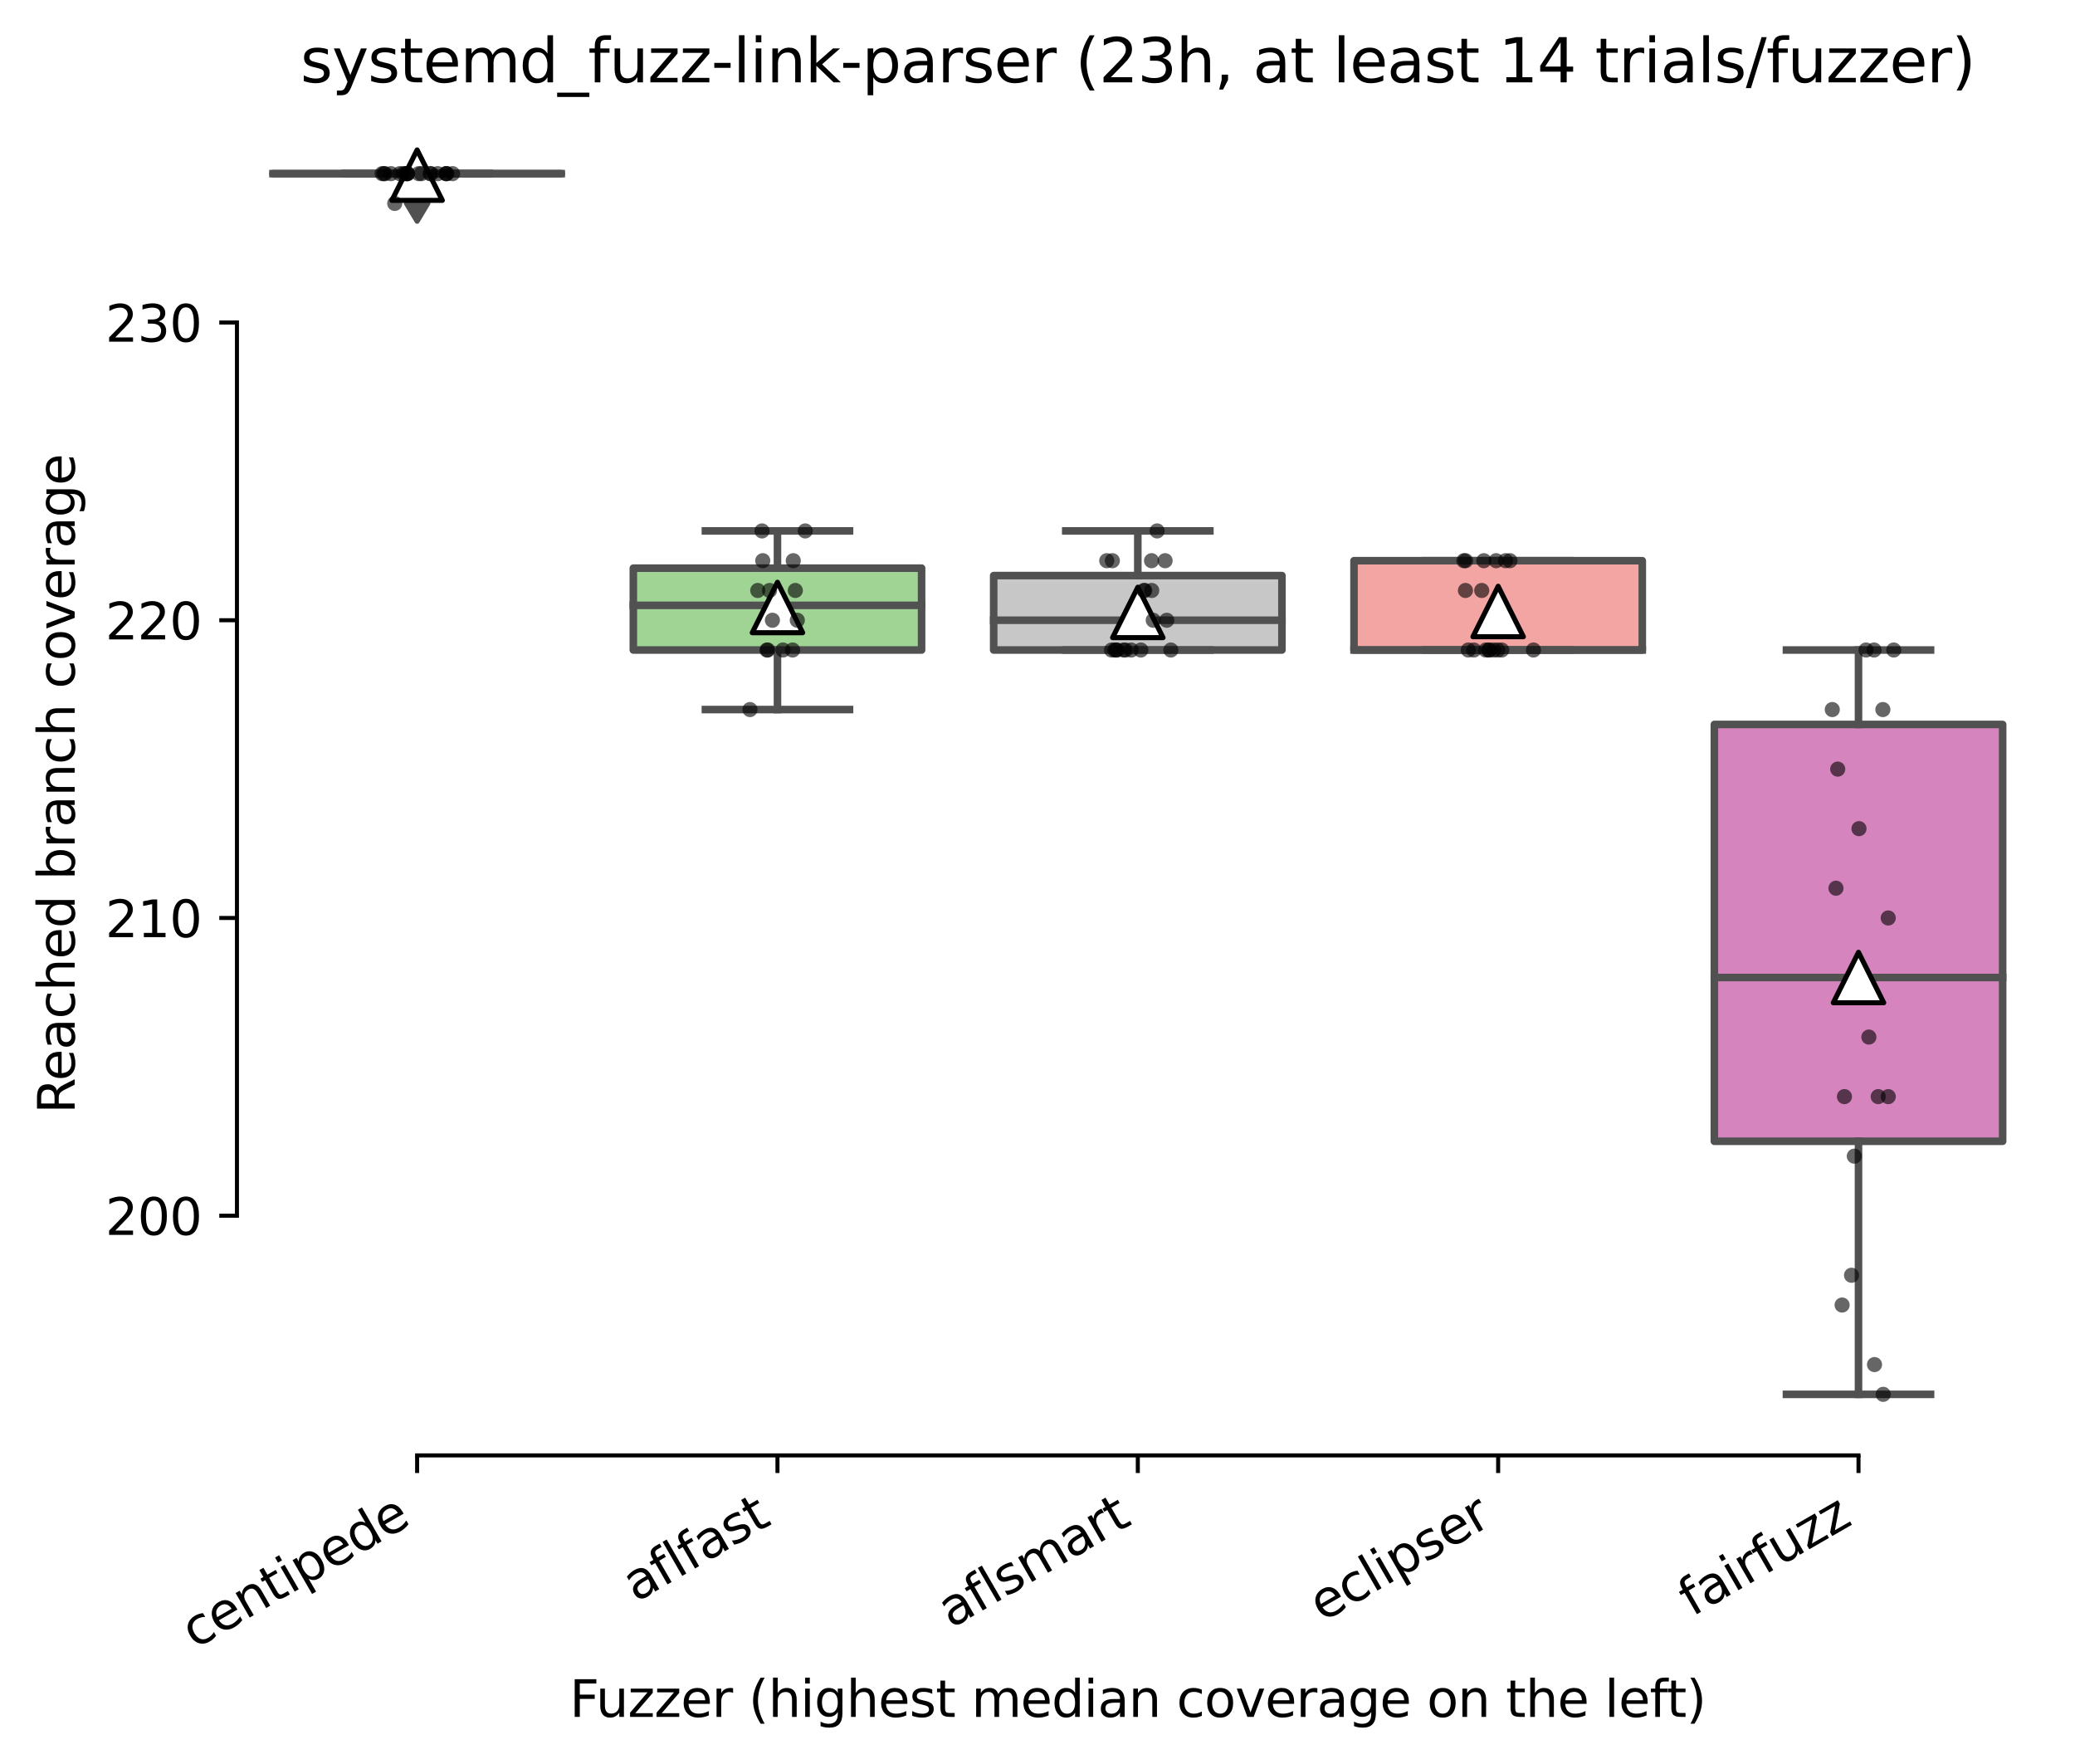 <?xml version="1.0" encoding="utf-8" standalone="no"?>
<!DOCTYPE svg PUBLIC "-//W3C//DTD SVG 1.1//EN"
  "http://www.w3.org/Graphics/SVG/1.1/DTD/svg11.dtd">
<svg xmlns:xlink="http://www.w3.org/1999/xlink" width="411.286pt" height="349.535pt" viewBox="0 0 411.286 349.535" xmlns="http://www.w3.org/2000/svg" version="1.1">
 <defs>
  <style type="text/css">*{stroke-linejoin: round; stroke-linecap: butt}</style>
 </defs>
 <g id="figure_1">
  <g id="patch_1">
   <path d="M 0 349.535 
L 411.286 349.535 
L 411.286 0 
L 0 0 
z
" style="fill: #ffffff"/>
  </g>
  <g id="axes_1">
   <g id="patch_2">
    <path d="M 46.966 288.43 
L 404.086 288.43 
L 404.086 22.318 
L 46.966 22.318 
z
" style="fill: #ffffff"/>
   </g>
   <g id="patch_3">
    <path d="M 54.108 34.414 
L 111.247 34.414 
L 111.247 34.414 
L 54.108 34.414 
L 54.108 34.414 
z
" clip-path="url(#pb25163e0fd)" style="fill: #e1812c; stroke: #515151; stroke-width: 1.5; stroke-linejoin: miter"/>
   </g>
   <g id="patch_4">
    <path d="M 125.532 128.822 
L 182.671 128.822 
L 182.671 112.596 
L 125.532 112.596 
L 125.532 128.822 
z
" clip-path="url(#pb25163e0fd)" style="fill: #9fd495; stroke: #515151; stroke-width: 1.5; stroke-linejoin: miter"/>
   </g>
   <g id="patch_5">
    <path d="M 196.956 128.822 
L 254.095 128.822 
L 254.095 114.071 
L 196.956 114.071 
L 196.956 128.822 
z
" clip-path="url(#pb25163e0fd)" style="fill: #c7c7c7; stroke: #515151; stroke-width: 1.5; stroke-linejoin: miter"/>
   </g>
   <g id="patch_6">
    <path d="M 268.38 128.822 
L 325.519 128.822 
L 325.519 111.12 
L 268.38 111.12 
L 268.38 128.822 
z
" clip-path="url(#pb25163e0fd)" style="fill: #f2a5a3; stroke: #515151; stroke-width: 1.5; stroke-linejoin: miter"/>
   </g>
   <g id="patch_7">
    <path d="M 339.804 226.18 
L 396.943 226.18 
L 396.943 143.573 
L 339.804 143.573 
L 339.804 226.18 
z
" clip-path="url(#pb25163e0fd)" style="fill: #d684bd; stroke: #515151; stroke-width: 1.5; stroke-linejoin: miter"/>
   </g>
   <g id="matplotlib.axis_1">
    <g id="xtick_1">
     <g id="line2d_1">
      <defs>
       <path id="m220da28932" d="M 0 0 
L 0 3.5 
" style="stroke: #000000; stroke-width: 0.8"/>
      </defs>
      <g>
       <use xlink:href="#m220da28932" x="82.678" y="288.43" style="stroke: #000000; stroke-width: 0.8"/>
      </g>
     </g>
     <g id="text_1">
      <!-- centipede -->
      <g transform="translate(38.604 326.856) rotate(-30) scale(0.1 -0.1)">
       <defs>
        <path id="DejaVuSans-63" d="M 3122 3366 
L 3122 2828 
Q 2878 2963 2633 3030 
Q 2388 3097 2138 3097 
Q 1578 3097 1268 2742 
Q 959 2388 959 1747 
Q 959 1106 1268 751 
Q 1578 397 2138 397 
Q 2388 397 2633 464 
Q 2878 531 3122 666 
L 3122 134 
Q 2881 22 2623 -34 
Q 2366 -91 2075 -91 
Q 1284 -91 818 406 
Q 353 903 353 1747 
Q 353 2603 823 3093 
Q 1294 3584 2113 3584 
Q 2378 3584 2631 3529 
Q 2884 3475 3122 3366 
z
" transform="scale(0.016)"/>
        <path id="DejaVuSans-65" d="M 3597 1894 
L 3597 1613 
L 953 1613 
Q 991 1019 1311 708 
Q 1631 397 2203 397 
Q 2534 397 2845 478 
Q 3156 559 3463 722 
L 3463 178 
Q 3153 47 2828 -22 
Q 2503 -91 2169 -91 
Q 1331 -91 842 396 
Q 353 884 353 1716 
Q 353 2575 817 3079 
Q 1281 3584 2069 3584 
Q 2775 3584 3186 3129 
Q 3597 2675 3597 1894 
z
M 3022 2063 
Q 3016 2534 2758 2815 
Q 2500 3097 2075 3097 
Q 1594 3097 1305 2825 
Q 1016 2553 972 2059 
L 3022 2063 
z
" transform="scale(0.016)"/>
        <path id="DejaVuSans-6e" d="M 3513 2113 
L 3513 0 
L 2938 0 
L 2938 2094 
Q 2938 2591 2744 2837 
Q 2550 3084 2163 3084 
Q 1697 3084 1428 2787 
Q 1159 2491 1159 1978 
L 1159 0 
L 581 0 
L 581 3500 
L 1159 3500 
L 1159 2956 
Q 1366 3272 1645 3428 
Q 1925 3584 2291 3584 
Q 2894 3584 3203 3211 
Q 3513 2838 3513 2113 
z
" transform="scale(0.016)"/>
        <path id="DejaVuSans-74" d="M 1172 4494 
L 1172 3500 
L 2356 3500 
L 2356 3053 
L 1172 3053 
L 1172 1153 
Q 1172 725 1289 603 
Q 1406 481 1766 481 
L 2356 481 
L 2356 0 
L 1766 0 
Q 1100 0 847 248 
Q 594 497 594 1153 
L 594 3053 
L 172 3053 
L 172 3500 
L 594 3500 
L 594 4494 
L 1172 4494 
z
" transform="scale(0.016)"/>
        <path id="DejaVuSans-69" d="M 603 3500 
L 1178 3500 
L 1178 0 
L 603 0 
L 603 3500 
z
M 603 4863 
L 1178 4863 
L 1178 4134 
L 603 4134 
L 603 4863 
z
" transform="scale(0.016)"/>
        <path id="DejaVuSans-70" d="M 1159 525 
L 1159 -1331 
L 581 -1331 
L 581 3500 
L 1159 3500 
L 1159 2969 
Q 1341 3281 1617 3432 
Q 1894 3584 2278 3584 
Q 2916 3584 3314 3078 
Q 3713 2572 3713 1747 
Q 3713 922 3314 415 
Q 2916 -91 2278 -91 
Q 1894 -91 1617 61 
Q 1341 213 1159 525 
z
M 3116 1747 
Q 3116 2381 2855 2742 
Q 2594 3103 2138 3103 
Q 1681 3103 1420 2742 
Q 1159 2381 1159 1747 
Q 1159 1113 1420 752 
Q 1681 391 2138 391 
Q 2594 391 2855 752 
Q 3116 1113 3116 1747 
z
" transform="scale(0.016)"/>
        <path id="DejaVuSans-64" d="M 2906 2969 
L 2906 4863 
L 3481 4863 
L 3481 0 
L 2906 0 
L 2906 525 
Q 2725 213 2448 61 
Q 2172 -91 1784 -91 
Q 1150 -91 751 415 
Q 353 922 353 1747 
Q 353 2572 751 3078 
Q 1150 3584 1784 3584 
Q 2172 3584 2448 3432 
Q 2725 3281 2906 2969 
z
M 947 1747 
Q 947 1113 1208 752 
Q 1469 391 1925 391 
Q 2381 391 2643 752 
Q 2906 1113 2906 1747 
Q 2906 2381 2643 2742 
Q 2381 3103 1925 3103 
Q 1469 3103 1208 2742 
Q 947 2381 947 1747 
z
" transform="scale(0.016)"/>
       </defs>
       <use xlink:href="#DejaVuSans-63"/>
       <use xlink:href="#DejaVuSans-65" x="54.98"/>
       <use xlink:href="#DejaVuSans-6e" x="116.504"/>
       <use xlink:href="#DejaVuSans-74" x="179.883"/>
       <use xlink:href="#DejaVuSans-69" x="219.092"/>
       <use xlink:href="#DejaVuSans-70" x="246.875"/>
       <use xlink:href="#DejaVuSans-65" x="310.352"/>
       <use xlink:href="#DejaVuSans-64" x="371.875"/>
       <use xlink:href="#DejaVuSans-65" x="435.352"/>
      </g>
     </g>
    </g>
    <g id="xtick_2">
     <g id="line2d_2">
      <g>
       <use xlink:href="#m220da28932" x="154.102" y="288.43" style="stroke: #000000; stroke-width: 0.8"/>
      </g>
     </g>
     <g id="text_2">
      <!-- aflfast -->
      <g transform="translate(126.038 317.613) rotate(-30) scale(0.1 -0.1)">
       <defs>
        <path id="DejaVuSans-61" d="M 2194 1759 
Q 1497 1759 1228 1600 
Q 959 1441 959 1056 
Q 959 750 1161 570 
Q 1363 391 1709 391 
Q 2188 391 2477 730 
Q 2766 1069 2766 1631 
L 2766 1759 
L 2194 1759 
z
M 3341 1997 
L 3341 0 
L 2766 0 
L 2766 531 
Q 2569 213 2275 61 
Q 1981 -91 1556 -91 
Q 1019 -91 701 211 
Q 384 513 384 1019 
Q 384 1609 779 1909 
Q 1175 2209 1959 2209 
L 2766 2209 
L 2766 2266 
Q 2766 2663 2505 2880 
Q 2244 3097 1772 3097 
Q 1472 3097 1187 3025 
Q 903 2953 641 2809 
L 641 3341 
Q 956 3463 1253 3523 
Q 1550 3584 1831 3584 
Q 2591 3584 2966 3190 
Q 3341 2797 3341 1997 
z
" transform="scale(0.016)"/>
        <path id="DejaVuSans-66" d="M 2375 4863 
L 2375 4384 
L 1825 4384 
Q 1516 4384 1395 4259 
Q 1275 4134 1275 3809 
L 1275 3500 
L 2222 3500 
L 2222 3053 
L 1275 3053 
L 1275 0 
L 697 0 
L 697 3053 
L 147 3053 
L 147 3500 
L 697 3500 
L 697 3744 
Q 697 4328 969 4595 
Q 1241 4863 1831 4863 
L 2375 4863 
z
" transform="scale(0.016)"/>
        <path id="DejaVuSans-6c" d="M 603 4863 
L 1178 4863 
L 1178 0 
L 603 0 
L 603 4863 
z
" transform="scale(0.016)"/>
        <path id="DejaVuSans-73" d="M 2834 3397 
L 2834 2853 
Q 2591 2978 2328 3040 
Q 2066 3103 1784 3103 
Q 1356 3103 1142 2972 
Q 928 2841 928 2578 
Q 928 2378 1081 2264 
Q 1234 2150 1697 2047 
L 1894 2003 
Q 2506 1872 2764 1633 
Q 3022 1394 3022 966 
Q 3022 478 2636 193 
Q 2250 -91 1575 -91 
Q 1294 -91 989 -36 
Q 684 19 347 128 
L 347 722 
Q 666 556 975 473 
Q 1284 391 1588 391 
Q 1994 391 2212 530 
Q 2431 669 2431 922 
Q 2431 1156 2273 1281 
Q 2116 1406 1581 1522 
L 1381 1569 
Q 847 1681 609 1914 
Q 372 2147 372 2553 
Q 372 3047 722 3315 
Q 1072 3584 1716 3584 
Q 2034 3584 2315 3537 
Q 2597 3491 2834 3397 
z
" transform="scale(0.016)"/>
       </defs>
       <use xlink:href="#DejaVuSans-61"/>
       <use xlink:href="#DejaVuSans-66" x="61.279"/>
       <use xlink:href="#DejaVuSans-6c" x="96.484"/>
       <use xlink:href="#DejaVuSans-66" x="124.268"/>
       <use xlink:href="#DejaVuSans-61" x="159.473"/>
       <use xlink:href="#DejaVuSans-73" x="220.752"/>
       <use xlink:href="#DejaVuSans-74" x="272.852"/>
      </g>
     </g>
    </g>
    <g id="xtick_3">
     <g id="line2d_3">
      <g>
       <use xlink:href="#m220da28932" x="225.526" y="288.43" style="stroke: #000000; stroke-width: 0.8"/>
      </g>
     </g>
     <g id="text_3">
      <!-- aflsmart -->
      <g transform="translate(188.515 322.779) rotate(-30) scale(0.1 -0.1)">
       <defs>
        <path id="DejaVuSans-6d" d="M 3328 2828 
Q 3544 3216 3844 3400 
Q 4144 3584 4550 3584 
Q 5097 3584 5394 3201 
Q 5691 2819 5691 2113 
L 5691 0 
L 5113 0 
L 5113 2094 
Q 5113 2597 4934 2840 
Q 4756 3084 4391 3084 
Q 3944 3084 3684 2787 
Q 3425 2491 3425 1978 
L 3425 0 
L 2847 0 
L 2847 2094 
Q 2847 2600 2669 2842 
Q 2491 3084 2119 3084 
Q 1678 3084 1418 2786 
Q 1159 2488 1159 1978 
L 1159 0 
L 581 0 
L 581 3500 
L 1159 3500 
L 1159 2956 
Q 1356 3278 1631 3431 
Q 1906 3584 2284 3584 
Q 2666 3584 2933 3390 
Q 3200 3197 3328 2828 
z
" transform="scale(0.016)"/>
        <path id="DejaVuSans-72" d="M 2631 2963 
Q 2534 3019 2420 3045 
Q 2306 3072 2169 3072 
Q 1681 3072 1420 2755 
Q 1159 2438 1159 1844 
L 1159 0 
L 581 0 
L 581 3500 
L 1159 3500 
L 1159 2956 
Q 1341 3275 1631 3429 
Q 1922 3584 2338 3584 
Q 2397 3584 2469 3576 
Q 2541 3569 2628 3553 
L 2631 2963 
z
" transform="scale(0.016)"/>
       </defs>
       <use xlink:href="#DejaVuSans-61"/>
       <use xlink:href="#DejaVuSans-66" x="61.279"/>
       <use xlink:href="#DejaVuSans-6c" x="96.484"/>
       <use xlink:href="#DejaVuSans-73" x="124.268"/>
       <use xlink:href="#DejaVuSans-6d" x="176.367"/>
       <use xlink:href="#DejaVuSans-61" x="273.779"/>
       <use xlink:href="#DejaVuSans-72" x="335.059"/>
       <use xlink:href="#DejaVuSans-74" x="376.172"/>
      </g>
     </g>
    </g>
    <g id="xtick_4">
     <g id="line2d_4">
      <g>
       <use xlink:href="#m220da28932" x="296.95" y="288.43" style="stroke: #000000; stroke-width: 0.8"/>
      </g>
     </g>
     <g id="text_4">
      <!-- eclipser -->
      <g transform="translate(262.109 321.525) rotate(-30) scale(0.1 -0.1)">
       <use xlink:href="#DejaVuSans-65"/>
       <use xlink:href="#DejaVuSans-63" x="61.523"/>
       <use xlink:href="#DejaVuSans-6c" x="116.504"/>
       <use xlink:href="#DejaVuSans-69" x="144.287"/>
       <use xlink:href="#DejaVuSans-70" x="172.07"/>
       <use xlink:href="#DejaVuSans-73" x="235.547"/>
       <use xlink:href="#DejaVuSans-65" x="287.646"/>
       <use xlink:href="#DejaVuSans-72" x="349.17"/>
      </g>
     </g>
    </g>
    <g id="xtick_5">
     <g id="line2d_5">
      <g>
       <use xlink:href="#m220da28932" x="368.374" y="288.43" style="stroke: #000000; stroke-width: 0.8"/>
      </g>
     </g>
     <g id="text_5">
      <!-- fairfuzz -->
      <g transform="translate(335.384 320.457) rotate(-30) scale(0.1 -0.1)">
       <defs>
        <path id="DejaVuSans-75" d="M 544 1381 
L 544 3500 
L 1119 3500 
L 1119 1403 
Q 1119 906 1312 657 
Q 1506 409 1894 409 
Q 2359 409 2629 706 
Q 2900 1003 2900 1516 
L 2900 3500 
L 3475 3500 
L 3475 0 
L 2900 0 
L 2900 538 
Q 2691 219 2414 64 
Q 2138 -91 1772 -91 
Q 1169 -91 856 284 
Q 544 659 544 1381 
z
M 1991 3584 
L 1991 3584 
z
" transform="scale(0.016)"/>
        <path id="DejaVuSans-7a" d="M 353 3500 
L 3084 3500 
L 3084 2975 
L 922 459 
L 3084 459 
L 3084 0 
L 275 0 
L 275 525 
L 2438 3041 
L 353 3041 
L 353 3500 
z
" transform="scale(0.016)"/>
       </defs>
       <use xlink:href="#DejaVuSans-66"/>
       <use xlink:href="#DejaVuSans-61" x="35.205"/>
       <use xlink:href="#DejaVuSans-69" x="96.484"/>
       <use xlink:href="#DejaVuSans-72" x="124.268"/>
       <use xlink:href="#DejaVuSans-66" x="165.381"/>
       <use xlink:href="#DejaVuSans-75" x="200.586"/>
       <use xlink:href="#DejaVuSans-7a" x="263.965"/>
       <use xlink:href="#DejaVuSans-7a" x="316.455"/>
      </g>
     </g>
    </g>
    <g id="text_6">
     <!-- Fuzzer (highest median coverage on the left) -->
     <g transform="translate(112.908 340.255) scale(0.1 -0.1)">
      <defs>
       <path id="DejaVuSans-46" d="M 628 4666 
L 3309 4666 
L 3309 4134 
L 1259 4134 
L 1259 2759 
L 3109 2759 
L 3109 2228 
L 1259 2228 
L 1259 0 
L 628 0 
L 628 4666 
z
" transform="scale(0.016)"/>
       <path id="DejaVuSans-20" transform="scale(0.016)"/>
       <path id="DejaVuSans-28" d="M 1984 4856 
Q 1566 4138 1362 3434 
Q 1159 2731 1159 2009 
Q 1159 1288 1364 580 
Q 1569 -128 1984 -844 
L 1484 -844 
Q 1016 -109 783 600 
Q 550 1309 550 2009 
Q 550 2706 781 3412 
Q 1013 4119 1484 4856 
L 1984 4856 
z
" transform="scale(0.016)"/>
       <path id="DejaVuSans-68" d="M 3513 2113 
L 3513 0 
L 2938 0 
L 2938 2094 
Q 2938 2591 2744 2837 
Q 2550 3084 2163 3084 
Q 1697 3084 1428 2787 
Q 1159 2491 1159 1978 
L 1159 0 
L 581 0 
L 581 4863 
L 1159 4863 
L 1159 2956 
Q 1366 3272 1645 3428 
Q 1925 3584 2291 3584 
Q 2894 3584 3203 3211 
Q 3513 2838 3513 2113 
z
" transform="scale(0.016)"/>
       <path id="DejaVuSans-67" d="M 2906 1791 
Q 2906 2416 2648 2759 
Q 2391 3103 1925 3103 
Q 1463 3103 1205 2759 
Q 947 2416 947 1791 
Q 947 1169 1205 825 
Q 1463 481 1925 481 
Q 2391 481 2648 825 
Q 2906 1169 2906 1791 
z
M 3481 434 
Q 3481 -459 3084 -895 
Q 2688 -1331 1869 -1331 
Q 1566 -1331 1297 -1286 
Q 1028 -1241 775 -1147 
L 775 -588 
Q 1028 -725 1275 -790 
Q 1522 -856 1778 -856 
Q 2344 -856 2625 -561 
Q 2906 -266 2906 331 
L 2906 616 
Q 2728 306 2450 153 
Q 2172 0 1784 0 
Q 1141 0 747 490 
Q 353 981 353 1791 
Q 353 2603 747 3093 
Q 1141 3584 1784 3584 
Q 2172 3584 2450 3431 
Q 2728 3278 2906 2969 
L 2906 3500 
L 3481 3500 
L 3481 434 
z
" transform="scale(0.016)"/>
       <path id="DejaVuSans-6f" d="M 1959 3097 
Q 1497 3097 1228 2736 
Q 959 2375 959 1747 
Q 959 1119 1226 758 
Q 1494 397 1959 397 
Q 2419 397 2687 759 
Q 2956 1122 2956 1747 
Q 2956 2369 2687 2733 
Q 2419 3097 1959 3097 
z
M 1959 3584 
Q 2709 3584 3137 3096 
Q 3566 2609 3566 1747 
Q 3566 888 3137 398 
Q 2709 -91 1959 -91 
Q 1206 -91 779 398 
Q 353 888 353 1747 
Q 353 2609 779 3096 
Q 1206 3584 1959 3584 
z
" transform="scale(0.016)"/>
       <path id="DejaVuSans-76" d="M 191 3500 
L 800 3500 
L 1894 563 
L 2988 3500 
L 3597 3500 
L 2284 0 
L 1503 0 
L 191 3500 
z
" transform="scale(0.016)"/>
       <path id="DejaVuSans-29" d="M 513 4856 
L 1013 4856 
Q 1481 4119 1714 3412 
Q 1947 2706 1947 2009 
Q 1947 1309 1714 600 
Q 1481 -109 1013 -844 
L 513 -844 
Q 928 -128 1133 580 
Q 1338 1288 1338 2009 
Q 1338 2731 1133 3434 
Q 928 4138 513 4856 
z
" transform="scale(0.016)"/>
      </defs>
      <use xlink:href="#DejaVuSans-46"/>
      <use xlink:href="#DejaVuSans-75" x="52.02"/>
      <use xlink:href="#DejaVuSans-7a" x="115.398"/>
      <use xlink:href="#DejaVuSans-7a" x="167.889"/>
      <use xlink:href="#DejaVuSans-65" x="220.379"/>
      <use xlink:href="#DejaVuSans-72" x="281.902"/>
      <use xlink:href="#DejaVuSans-20" x="323.016"/>
      <use xlink:href="#DejaVuSans-28" x="354.803"/>
      <use xlink:href="#DejaVuSans-68" x="393.816"/>
      <use xlink:href="#DejaVuSans-69" x="457.195"/>
      <use xlink:href="#DejaVuSans-67" x="484.979"/>
      <use xlink:href="#DejaVuSans-68" x="548.455"/>
      <use xlink:href="#DejaVuSans-65" x="611.834"/>
      <use xlink:href="#DejaVuSans-73" x="673.357"/>
      <use xlink:href="#DejaVuSans-74" x="725.457"/>
      <use xlink:href="#DejaVuSans-20" x="764.666"/>
      <use xlink:href="#DejaVuSans-6d" x="796.453"/>
      <use xlink:href="#DejaVuSans-65" x="893.865"/>
      <use xlink:href="#DejaVuSans-64" x="955.389"/>
      <use xlink:href="#DejaVuSans-69" x="1018.865"/>
      <use xlink:href="#DejaVuSans-61" x="1046.648"/>
      <use xlink:href="#DejaVuSans-6e" x="1107.928"/>
      <use xlink:href="#DejaVuSans-20" x="1171.307"/>
      <use xlink:href="#DejaVuSans-63" x="1203.094"/>
      <use xlink:href="#DejaVuSans-6f" x="1258.074"/>
      <use xlink:href="#DejaVuSans-76" x="1319.256"/>
      <use xlink:href="#DejaVuSans-65" x="1378.436"/>
      <use xlink:href="#DejaVuSans-72" x="1439.959"/>
      <use xlink:href="#DejaVuSans-61" x="1481.072"/>
      <use xlink:href="#DejaVuSans-67" x="1542.352"/>
      <use xlink:href="#DejaVuSans-65" x="1605.828"/>
      <use xlink:href="#DejaVuSans-20" x="1667.352"/>
      <use xlink:href="#DejaVuSans-6f" x="1699.139"/>
      <use xlink:href="#DejaVuSans-6e" x="1760.32"/>
      <use xlink:href="#DejaVuSans-20" x="1823.699"/>
      <use xlink:href="#DejaVuSans-74" x="1855.486"/>
      <use xlink:href="#DejaVuSans-68" x="1894.695"/>
      <use xlink:href="#DejaVuSans-65" x="1958.074"/>
      <use xlink:href="#DejaVuSans-20" x="2019.598"/>
      <use xlink:href="#DejaVuSans-6c" x="2051.385"/>
      <use xlink:href="#DejaVuSans-65" x="2079.168"/>
      <use xlink:href="#DejaVuSans-66" x="2140.691"/>
      <use xlink:href="#DejaVuSans-74" x="2174.146"/>
      <use xlink:href="#DejaVuSans-29" x="2213.355"/>
     </g>
    </g>
   </g>
   <g id="matplotlib.axis_2">
    <g id="ytick_1">
     <g id="line2d_6">
      <defs>
       <path id="m2959041933" d="M 0 0 
L -3.5 0 
" style="stroke: #000000; stroke-width: 0.8"/>
      </defs>
      <g>
       <use xlink:href="#m2959041933" x="46.966" y="240.931" style="stroke: #000000; stroke-width: 0.8"/>
      </g>
     </g>
     <g id="text_7">
      <!-- 200 -->
      <g transform="translate(20.878 244.73) scale(0.1 -0.1)">
       <defs>
        <path id="DejaVuSans-32" d="M 1228 531 
L 3431 531 
L 3431 0 
L 469 0 
L 469 531 
Q 828 903 1448 1529 
Q 2069 2156 2228 2338 
Q 2531 2678 2651 2914 
Q 2772 3150 2772 3378 
Q 2772 3750 2511 3984 
Q 2250 4219 1831 4219 
Q 1534 4219 1204 4116 
Q 875 4013 500 3803 
L 500 4441 
Q 881 4594 1212 4672 
Q 1544 4750 1819 4750 
Q 2544 4750 2975 4387 
Q 3406 4025 3406 3419 
Q 3406 3131 3298 2873 
Q 3191 2616 2906 2266 
Q 2828 2175 2409 1742 
Q 1991 1309 1228 531 
z
" transform="scale(0.016)"/>
        <path id="DejaVuSans-30" d="M 2034 4250 
Q 1547 4250 1301 3770 
Q 1056 3291 1056 2328 
Q 1056 1369 1301 889 
Q 1547 409 2034 409 
Q 2525 409 2770 889 
Q 3016 1369 3016 2328 
Q 3016 3291 2770 3770 
Q 2525 4250 2034 4250 
z
M 2034 4750 
Q 2819 4750 3233 4129 
Q 3647 3509 3647 2328 
Q 3647 1150 3233 529 
Q 2819 -91 2034 -91 
Q 1250 -91 836 529 
Q 422 1150 422 2328 
Q 422 3509 836 4129 
Q 1250 4750 2034 4750 
z
" transform="scale(0.016)"/>
       </defs>
       <use xlink:href="#DejaVuSans-32"/>
       <use xlink:href="#DejaVuSans-30" x="63.623"/>
       <use xlink:href="#DejaVuSans-30" x="127.246"/>
      </g>
     </g>
    </g>
    <g id="ytick_2">
     <g id="line2d_7">
      <g>
       <use xlink:href="#m2959041933" x="46.966" y="181.926" style="stroke: #000000; stroke-width: 0.8"/>
      </g>
     </g>
     <g id="text_8">
      <!-- 210 -->
      <g transform="translate(20.878 185.726) scale(0.1 -0.1)">
       <defs>
        <path id="DejaVuSans-31" d="M 794 531 
L 1825 531 
L 1825 4091 
L 703 3866 
L 703 4441 
L 1819 4666 
L 2450 4666 
L 2450 531 
L 3481 531 
L 3481 0 
L 794 0 
L 794 531 
z
" transform="scale(0.016)"/>
       </defs>
       <use xlink:href="#DejaVuSans-32"/>
       <use xlink:href="#DejaVuSans-31" x="63.623"/>
       <use xlink:href="#DejaVuSans-30" x="127.246"/>
      </g>
     </g>
    </g>
    <g id="ytick_3">
     <g id="line2d_8">
      <g>
       <use xlink:href="#m2959041933" x="46.966" y="122.921" style="stroke: #000000; stroke-width: 0.8"/>
      </g>
     </g>
     <g id="text_9">
      <!-- 220 -->
      <g transform="translate(20.878 126.721) scale(0.1 -0.1)">
       <use xlink:href="#DejaVuSans-32"/>
       <use xlink:href="#DejaVuSans-32" x="63.623"/>
       <use xlink:href="#DejaVuSans-30" x="127.246"/>
      </g>
     </g>
    </g>
    <g id="ytick_4">
     <g id="line2d_9">
      <g>
       <use xlink:href="#m2959041933" x="46.966" y="63.917" style="stroke: #000000; stroke-width: 0.8"/>
      </g>
     </g>
     <g id="text_10">
      <!-- 230 -->
      <g transform="translate(20.878 67.716) scale(0.1 -0.1)">
       <defs>
        <path id="DejaVuSans-33" d="M 2597 2516 
Q 3050 2419 3304 2112 
Q 3559 1806 3559 1356 
Q 3559 666 3084 287 
Q 2609 -91 1734 -91 
Q 1441 -91 1130 -33 
Q 819 25 488 141 
L 488 750 
Q 750 597 1062 519 
Q 1375 441 1716 441 
Q 2309 441 2620 675 
Q 2931 909 2931 1356 
Q 2931 1769 2642 2001 
Q 2353 2234 1838 2234 
L 1294 2234 
L 1294 2753 
L 1863 2753 
Q 2328 2753 2575 2939 
Q 2822 3125 2822 3475 
Q 2822 3834 2567 4026 
Q 2313 4219 1838 4219 
Q 1578 4219 1281 4162 
Q 984 4106 628 3988 
L 628 4550 
Q 988 4650 1302 4700 
Q 1616 4750 1894 4750 
Q 2613 4750 3031 4423 
Q 3450 4097 3450 3541 
Q 3450 3153 3228 2886 
Q 3006 2619 2597 2516 
z
" transform="scale(0.016)"/>
       </defs>
       <use xlink:href="#DejaVuSans-32"/>
       <use xlink:href="#DejaVuSans-33" x="63.623"/>
       <use xlink:href="#DejaVuSans-30" x="127.246"/>
      </g>
     </g>
    </g>
    <g id="text_11">
     <!-- Reached branch coverage -->
     <g transform="translate(14.798 220.706) rotate(-90) scale(0.1 -0.1)">
      <defs>
       <path id="DejaVuSans-52" d="M 2841 2188 
Q 3044 2119 3236 1894 
Q 3428 1669 3622 1275 
L 4263 0 
L 3584 0 
L 2988 1197 
Q 2756 1666 2539 1819 
Q 2322 1972 1947 1972 
L 1259 1972 
L 1259 0 
L 628 0 
L 628 4666 
L 2053 4666 
Q 2853 4666 3247 4331 
Q 3641 3997 3641 3322 
Q 3641 2881 3436 2590 
Q 3231 2300 2841 2188 
z
M 1259 4147 
L 1259 2491 
L 2053 2491 
Q 2509 2491 2742 2702 
Q 2975 2913 2975 3322 
Q 2975 3731 2742 3939 
Q 2509 4147 2053 4147 
L 1259 4147 
z
" transform="scale(0.016)"/>
       <path id="DejaVuSans-62" d="M 3116 1747 
Q 3116 2381 2855 2742 
Q 2594 3103 2138 3103 
Q 1681 3103 1420 2742 
Q 1159 2381 1159 1747 
Q 1159 1113 1420 752 
Q 1681 391 2138 391 
Q 2594 391 2855 752 
Q 3116 1113 3116 1747 
z
M 1159 2969 
Q 1341 3281 1617 3432 
Q 1894 3584 2278 3584 
Q 2916 3584 3314 3078 
Q 3713 2572 3713 1747 
Q 3713 922 3314 415 
Q 2916 -91 2278 -91 
Q 1894 -91 1617 61 
Q 1341 213 1159 525 
L 1159 0 
L 581 0 
L 581 4863 
L 1159 4863 
L 1159 2969 
z
" transform="scale(0.016)"/>
      </defs>
      <use xlink:href="#DejaVuSans-52"/>
      <use xlink:href="#DejaVuSans-65" x="64.982"/>
      <use xlink:href="#DejaVuSans-61" x="126.506"/>
      <use xlink:href="#DejaVuSans-63" x="187.785"/>
      <use xlink:href="#DejaVuSans-68" x="242.766"/>
      <use xlink:href="#DejaVuSans-65" x="306.145"/>
      <use xlink:href="#DejaVuSans-64" x="367.668"/>
      <use xlink:href="#DejaVuSans-20" x="431.145"/>
      <use xlink:href="#DejaVuSans-62" x="462.932"/>
      <use xlink:href="#DejaVuSans-72" x="526.408"/>
      <use xlink:href="#DejaVuSans-61" x="567.521"/>
      <use xlink:href="#DejaVuSans-6e" x="628.801"/>
      <use xlink:href="#DejaVuSans-63" x="692.18"/>
      <use xlink:href="#DejaVuSans-68" x="747.16"/>
      <use xlink:href="#DejaVuSans-20" x="810.539"/>
      <use xlink:href="#DejaVuSans-63" x="842.326"/>
      <use xlink:href="#DejaVuSans-6f" x="897.307"/>
      <use xlink:href="#DejaVuSans-76" x="958.488"/>
      <use xlink:href="#DejaVuSans-65" x="1017.668"/>
      <use xlink:href="#DejaVuSans-72" x="1079.191"/>
      <use xlink:href="#DejaVuSans-61" x="1120.305"/>
      <use xlink:href="#DejaVuSans-67" x="1181.584"/>
      <use xlink:href="#DejaVuSans-65" x="1245.061"/>
     </g>
    </g>
   </g>
   <g id="line2d_10">
    <path d="M 82.678 34.414 
L 82.678 34.414 
" clip-path="url(#pb25163e0fd)" style="fill: none; stroke: #515151; stroke-width: 1.5; stroke-linecap: square"/>
   </g>
   <g id="line2d_11">
    <path d="M 82.678 34.414 
L 82.678 34.414 
" clip-path="url(#pb25163e0fd)" style="fill: none; stroke: #515151; stroke-width: 1.5; stroke-linecap: square"/>
   </g>
   <g id="line2d_12">
    <path d="M 68.393 34.414 
L 96.962 34.414 
" clip-path="url(#pb25163e0fd)" style="fill: none; stroke: #515151; stroke-width: 1.5; stroke-linecap: square"/>
   </g>
   <g id="line2d_13">
    <path d="M 68.393 34.414 
L 96.962 34.414 
" clip-path="url(#pb25163e0fd)" style="fill: none; stroke: #515151; stroke-width: 1.5; stroke-linecap: square"/>
   </g>
   <g id="line2d_14">
    <defs>
     <path id="me6c02432a6" d="M -0 3.536 
L 2.121 0 
L -0 -3.536 
L -2.121 -0 
z
" style="stroke: #515151; stroke-linejoin: miter"/>
    </defs>
    <g clip-path="url(#pb25163e0fd)">
     <use xlink:href="#me6c02432a6" x="82.678" y="40.315" style="fill: #515151; stroke: #515151; stroke-linejoin: miter"/>
    </g>
   </g>
   <g id="line2d_15">
    <path d="M 154.102 128.822 
L 154.102 140.623 
" clip-path="url(#pb25163e0fd)" style="fill: none; stroke: #515151; stroke-width: 1.5; stroke-linecap: square"/>
   </g>
   <g id="line2d_16">
    <path d="M 154.102 112.596 
L 154.102 105.22 
" clip-path="url(#pb25163e0fd)" style="fill: none; stroke: #515151; stroke-width: 1.5; stroke-linecap: square"/>
   </g>
   <g id="line2d_17">
    <path d="M 139.817 140.623 
L 168.386 140.623 
" clip-path="url(#pb25163e0fd)" style="fill: none; stroke: #515151; stroke-width: 1.5; stroke-linecap: square"/>
   </g>
   <g id="line2d_18">
    <path d="M 139.817 105.22 
L 168.386 105.22 
" clip-path="url(#pb25163e0fd)" style="fill: none; stroke: #515151; stroke-width: 1.5; stroke-linecap: square"/>
   </g>
   <g id="line2d_19"/>
   <g id="line2d_20">
    <path d="M 225.526 128.822 
L 225.526 128.822 
" clip-path="url(#pb25163e0fd)" style="fill: none; stroke: #515151; stroke-width: 1.5; stroke-linecap: square"/>
   </g>
   <g id="line2d_21">
    <path d="M 225.526 114.071 
L 225.526 105.22 
" clip-path="url(#pb25163e0fd)" style="fill: none; stroke: #515151; stroke-width: 1.5; stroke-linecap: square"/>
   </g>
   <g id="line2d_22">
    <path d="M 211.241 128.822 
L 239.81 128.822 
" clip-path="url(#pb25163e0fd)" style="fill: none; stroke: #515151; stroke-width: 1.5; stroke-linecap: square"/>
   </g>
   <g id="line2d_23">
    <path d="M 211.241 105.22 
L 239.81 105.22 
" clip-path="url(#pb25163e0fd)" style="fill: none; stroke: #515151; stroke-width: 1.5; stroke-linecap: square"/>
   </g>
   <g id="line2d_24"/>
   <g id="line2d_25">
    <path d="M 296.95 128.822 
L 296.95 128.822 
" clip-path="url(#pb25163e0fd)" style="fill: none; stroke: #515151; stroke-width: 1.5; stroke-linecap: square"/>
   </g>
   <g id="line2d_26">
    <path d="M 296.95 111.12 
L 296.95 111.12 
" clip-path="url(#pb25163e0fd)" style="fill: none; stroke: #515151; stroke-width: 1.5; stroke-linecap: square"/>
   </g>
   <g id="line2d_27">
    <path d="M 282.665 128.822 
L 311.234 128.822 
" clip-path="url(#pb25163e0fd)" style="fill: none; stroke: #515151; stroke-width: 1.5; stroke-linecap: square"/>
   </g>
   <g id="line2d_28">
    <path d="M 282.665 111.12 
L 311.234 111.12 
" clip-path="url(#pb25163e0fd)" style="fill: none; stroke: #515151; stroke-width: 1.5; stroke-linecap: square"/>
   </g>
   <g id="line2d_29"/>
   <g id="line2d_30">
    <path d="M 368.374 226.18 
L 368.374 276.334 
" clip-path="url(#pb25163e0fd)" style="fill: none; stroke: #515151; stroke-width: 1.5; stroke-linecap: square"/>
   </g>
   <g id="line2d_31">
    <path d="M 368.374 143.573 
L 368.374 128.822 
" clip-path="url(#pb25163e0fd)" style="fill: none; stroke: #515151; stroke-width: 1.5; stroke-linecap: square"/>
   </g>
   <g id="line2d_32">
    <path d="M 354.089 276.334 
L 382.658 276.334 
" clip-path="url(#pb25163e0fd)" style="fill: none; stroke: #515151; stroke-width: 1.5; stroke-linecap: square"/>
   </g>
   <g id="line2d_33">
    <path d="M 354.089 128.822 
L 382.658 128.822 
" clip-path="url(#pb25163e0fd)" style="fill: none; stroke: #515151; stroke-width: 1.5; stroke-linecap: square"/>
   </g>
   <g id="line2d_34"/>
   <g id="line2d_35">
    <path d="M 54.108 34.414 
L 111.247 34.414 
" clip-path="url(#pb25163e0fd)" style="fill: none; stroke: #515151; stroke-width: 1.5; stroke-linecap: square"/>
   </g>
   <g id="line2d_36">
    <defs>
     <path id="mc6ddf1fb6f" d="M 0 -5 
L -5 5 
L 5 5 
z
" style="stroke: #000000; stroke-linejoin: miter"/>
    </defs>
    <g clip-path="url(#pb25163e0fd)">
     <use xlink:href="#mc6ddf1fb6f" x="82.678" y="34.709" style="fill: #ffffff; stroke: #000000; stroke-linejoin: miter"/>
    </g>
   </g>
   <g id="line2d_37">
    <path d="M 125.532 119.971 
L 182.671 119.971 
" clip-path="url(#pb25163e0fd)" style="fill: none; stroke: #515151; stroke-width: 1.5; stroke-linecap: square"/>
   </g>
   <g id="line2d_38">
    <g clip-path="url(#pb25163e0fd)">
     <use xlink:href="#mc6ddf1fb6f" x="154.102" y="120.393" style="fill: #ffffff; stroke: #000000; stroke-linejoin: miter"/>
    </g>
   </g>
   <g id="line2d_39">
    <path d="M 196.956 122.921 
L 254.095 122.921 
" clip-path="url(#pb25163e0fd)" style="fill: none; stroke: #515151; stroke-width: 1.5; stroke-linecap: square"/>
   </g>
   <g id="line2d_40">
    <g clip-path="url(#pb25163e0fd)">
     <use xlink:href="#mc6ddf1fb6f" x="225.526" y="121.369" style="fill: #ffffff; stroke: #000000; stroke-linejoin: miter"/>
    </g>
   </g>
   <g id="line2d_41">
    <path d="M 268.38 128.822 
L 325.519 128.822 
" clip-path="url(#pb25163e0fd)" style="fill: none; stroke: #515151; stroke-width: 1.5; stroke-linecap: square"/>
   </g>
   <g id="line2d_42">
    <g clip-path="url(#pb25163e0fd)">
     <use xlink:href="#mc6ddf1fb6f" x="296.95" y="121.186" style="fill: #ffffff; stroke: #000000; stroke-linejoin: miter"/>
    </g>
   </g>
   <g id="line2d_43">
    <path d="M 339.804 193.727 
L 396.943 193.727 
" clip-path="url(#pb25163e0fd)" style="fill: none; stroke: #515151; stroke-width: 1.5; stroke-linecap: square"/>
   </g>
   <g id="line2d_44">
    <g clip-path="url(#pb25163e0fd)">
     <use xlink:href="#mc6ddf1fb6f" x="368.374" y="193.727" style="fill: #ffffff; stroke: #000000; stroke-linejoin: miter"/>
    </g>
   </g>
   <g id="patch_8">
    <path d="M 46.966 240.931 
L 46.966 63.917 
" style="fill: none; stroke: #000000; stroke-width: 0.8; stroke-linejoin: miter; stroke-linecap: square"/>
   </g>
   <g id="patch_9">
    <path d="M 82.678 288.43 
L 368.374 288.43 
" style="fill: none; stroke: #000000; stroke-width: 0.8; stroke-linejoin: miter; stroke-linecap: square"/>
   </g>
   <g id="PathCollection_1">
    <defs>
     <path id="m8bfbfd1892" d="M 0 1.5 
C 0.398 1.5 0.779 1.342 1.061 1.061 
C 1.342 0.779 1.5 0.398 1.5 0 
C 1.5 -0.398 1.342 -0.779 1.061 -1.061 
C 0.779 -1.342 0.398 -1.5 0 -1.5 
C -0.398 -1.5 -0.779 -1.342 -1.061 -1.061 
C -1.342 -0.779 -1.5 -0.398 -1.5 0 
C -1.5 0.398 -1.342 0.779 -1.061 1.061 
C -0.779 1.342 -0.398 1.5 0 1.5 
z
"/>
    </defs>
    <g clip-path="url(#pb25163e0fd)">
     <use xlink:href="#m8bfbfd1892" x="89.707" y="34.414" style="fill-opacity: 0.6"/>
     <use xlink:href="#m8bfbfd1892" x="80.62" y="34.414" style="fill-opacity: 0.6"/>
     <use xlink:href="#m8bfbfd1892" x="80.753" y="34.414" style="fill-opacity: 0.6"/>
     <use xlink:href="#m8bfbfd1892" x="88.384" y="34.414" style="fill-opacity: 0.6"/>
     <use xlink:href="#m8bfbfd1892" x="75.741" y="34.414" style="fill-opacity: 0.6"/>
     <use xlink:href="#m8bfbfd1892" x="79.245" y="34.414" style="fill-opacity: 0.6"/>
     <use xlink:href="#m8bfbfd1892" x="82.99" y="34.414" style="fill-opacity: 0.6"/>
     <use xlink:href="#m8bfbfd1892" x="85.255" y="34.414" style="fill-opacity: 0.6"/>
     <use xlink:href="#m8bfbfd1892" x="79.954" y="34.414" style="fill-opacity: 0.6"/>
     <use xlink:href="#m8bfbfd1892" x="88.468" y="34.414" style="fill-opacity: 0.6"/>
     <use xlink:href="#m8bfbfd1892" x="86.756" y="34.414" style="fill-opacity: 0.6"/>
     <use xlink:href="#m8bfbfd1892" x="88.552" y="34.414" style="fill-opacity: 0.6"/>
     <use xlink:href="#m8bfbfd1892" x="85.434" y="34.414" style="fill-opacity: 0.6"/>
     <use xlink:href="#m8bfbfd1892" x="80.8" y="34.414" style="fill-opacity: 0.6"/>
     <use xlink:href="#m8bfbfd1892" x="76.297" y="34.414" style="fill-opacity: 0.6"/>
     <use xlink:href="#m8bfbfd1892" x="83.526" y="34.414" style="fill-opacity: 0.6"/>
     <use xlink:href="#m8bfbfd1892" x="76.1" y="34.414" style="fill-opacity: 0.6"/>
     <use xlink:href="#m8bfbfd1892" x="78.237" y="40.315" style="fill-opacity: 0.6"/>
     <use xlink:href="#m8bfbfd1892" x="80.365" y="34.414" style="fill-opacity: 0.6"/>
     <use xlink:href="#m8bfbfd1892" x="77.497" y="34.414" style="fill-opacity: 0.6"/>
    </g>
   </g>
   <g id="PathCollection_2">
    <g clip-path="url(#pb25163e0fd)">
     <use xlink:href="#m8bfbfd1892" x="153.102" y="122.921" style="fill-opacity: 0.6"/>
     <use xlink:href="#m8bfbfd1892" x="151.187" y="111.12" style="fill-opacity: 0.6"/>
     <use xlink:href="#m8bfbfd1892" x="155.189" y="128.822" style="fill-opacity: 0.6"/>
     <use xlink:href="#m8bfbfd1892" x="157.101" y="128.822" style="fill-opacity: 0.6"/>
     <use xlink:href="#m8bfbfd1892" x="157.644" y="117.021" style="fill-opacity: 0.6"/>
     <use xlink:href="#m8bfbfd1892" x="150.198" y="117.021" style="fill-opacity: 0.6"/>
     <use xlink:href="#m8bfbfd1892" x="159.607" y="105.22" style="fill-opacity: 0.6"/>
     <use xlink:href="#m8bfbfd1892" x="152.012" y="128.822" style="fill-opacity: 0.6"/>
     <use xlink:href="#m8bfbfd1892" x="151.035" y="105.22" style="fill-opacity: 0.6"/>
     <use xlink:href="#m8bfbfd1892" x="157.232" y="111.12" style="fill-opacity: 0.6"/>
     <use xlink:href="#m8bfbfd1892" x="148.651" y="140.623" style="fill-opacity: 0.6"/>
     <use xlink:href="#m8bfbfd1892" x="152.529" y="117.021" style="fill-opacity: 0.6"/>
     <use xlink:href="#m8bfbfd1892" x="152.18" y="128.822" style="fill-opacity: 0.6"/>
     <use xlink:href="#m8bfbfd1892" x="158.031" y="122.921" style="fill-opacity: 0.6"/>
    </g>
   </g>
   <g id="PathCollection_3">
    <g clip-path="url(#pb25163e0fd)">
     <use xlink:href="#m8bfbfd1892" x="220.322" y="128.822" style="fill-opacity: 0.6"/>
     <use xlink:href="#m8bfbfd1892" x="219.369" y="111.12" style="fill-opacity: 0.6"/>
     <use xlink:href="#m8bfbfd1892" x="228.246" y="111.12" style="fill-opacity: 0.6"/>
     <use xlink:href="#m8bfbfd1892" x="220.964" y="128.822" style="fill-opacity: 0.6"/>
     <use xlink:href="#m8bfbfd1892" x="223.073" y="128.822" style="fill-opacity: 0.6"/>
     <use xlink:href="#m8bfbfd1892" x="228.586" y="122.921" style="fill-opacity: 0.6"/>
     <use xlink:href="#m8bfbfd1892" x="224.218" y="128.822" style="fill-opacity: 0.6"/>
     <use xlink:href="#m8bfbfd1892" x="230.934" y="111.12" style="fill-opacity: 0.6"/>
     <use xlink:href="#m8bfbfd1892" x="226.133" y="128.822" style="fill-opacity: 0.6"/>
     <use xlink:href="#m8bfbfd1892" x="220.48" y="111.12" style="fill-opacity: 0.6"/>
     <use xlink:href="#m8bfbfd1892" x="228.287" y="117.021" style="fill-opacity: 0.6"/>
     <use xlink:href="#m8bfbfd1892" x="222.701" y="128.822" style="fill-opacity: 0.6"/>
     <use xlink:href="#m8bfbfd1892" x="232.077" y="128.822" style="fill-opacity: 0.6"/>
     <use xlink:href="#m8bfbfd1892" x="226.898" y="117.021" style="fill-opacity: 0.6"/>
     <use xlink:href="#m8bfbfd1892" x="221.378" y="128.822" style="fill-opacity: 0.6"/>
     <use xlink:href="#m8bfbfd1892" x="231.268" y="122.921" style="fill-opacity: 0.6"/>
     <use xlink:href="#m8bfbfd1892" x="221.253" y="128.822" style="fill-opacity: 0.6"/>
     <use xlink:href="#m8bfbfd1892" x="229.352" y="105.22" style="fill-opacity: 0.6"/>
     <use xlink:href="#m8bfbfd1892" x="226.737" y="117.021" style="fill-opacity: 0.6"/>
    </g>
   </g>
   <g id="PathCollection_4">
    <g clip-path="url(#pb25163e0fd)">
     <use xlink:href="#m8bfbfd1892" x="290.494" y="111.12" style="fill-opacity: 0.6"/>
     <use xlink:href="#m8bfbfd1892" x="296.096" y="128.822" style="fill-opacity: 0.6"/>
     <use xlink:href="#m8bfbfd1892" x="295.217" y="128.822" style="fill-opacity: 0.6"/>
     <use xlink:href="#m8bfbfd1892" x="296.547" y="111.12" style="fill-opacity: 0.6"/>
     <use xlink:href="#m8bfbfd1892" x="294.11" y="111.12" style="fill-opacity: 0.6"/>
     <use xlink:href="#m8bfbfd1892" x="292.13" y="128.822" style="fill-opacity: 0.6"/>
     <use xlink:href="#m8bfbfd1892" x="295.041" y="128.822" style="fill-opacity: 0.6"/>
     <use xlink:href="#m8bfbfd1892" x="299.281" y="111.12" style="fill-opacity: 0.6"/>
     <use xlink:href="#m8bfbfd1892" x="298.418" y="111.12" style="fill-opacity: 0.6"/>
     <use xlink:href="#m8bfbfd1892" x="290.465" y="117.021" style="fill-opacity: 0.6"/>
     <use xlink:href="#m8bfbfd1892" x="290.154" y="111.12" style="fill-opacity: 0.6"/>
     <use xlink:href="#m8bfbfd1892" x="303.95" y="128.822" style="fill-opacity: 0.6"/>
     <use xlink:href="#m8bfbfd1892" x="293.694" y="117.021" style="fill-opacity: 0.6"/>
     <use xlink:href="#m8bfbfd1892" x="296.873" y="128.822" style="fill-opacity: 0.6"/>
     <use xlink:href="#m8bfbfd1892" x="297.657" y="128.822" style="fill-opacity: 0.6"/>
     <use xlink:href="#m8bfbfd1892" x="294.495" y="128.822" style="fill-opacity: 0.6"/>
     <use xlink:href="#m8bfbfd1892" x="291.028" y="128.822" style="fill-opacity: 0.6"/>
    </g>
   </g>
   <g id="PathCollection_5">
    <g clip-path="url(#pb25163e0fd)">
     <use xlink:href="#m8bfbfd1892" x="365.588" y="217.329" style="fill-opacity: 0.6"/>
     <use xlink:href="#m8bfbfd1892" x="371.453" y="128.822" style="fill-opacity: 0.6"/>
     <use xlink:href="#m8bfbfd1892" x="368.47" y="164.225" style="fill-opacity: 0.6"/>
     <use xlink:href="#m8bfbfd1892" x="371.546" y="270.434" style="fill-opacity: 0.6"/>
     <use xlink:href="#m8bfbfd1892" x="367.544" y="229.13" style="fill-opacity: 0.6"/>
     <use xlink:href="#m8bfbfd1892" x="366.992" y="252.732" style="fill-opacity: 0.6"/>
     <use xlink:href="#m8bfbfd1892" x="374.265" y="181.926" style="fill-opacity: 0.6"/>
     <use xlink:href="#m8bfbfd1892" x="364.256" y="152.424" style="fill-opacity: 0.6"/>
     <use xlink:href="#m8bfbfd1892" x="375.358" y="128.822" style="fill-opacity: 0.6"/>
     <use xlink:href="#m8bfbfd1892" x="369.869" y="128.822" style="fill-opacity: 0.6"/>
     <use xlink:href="#m8bfbfd1892" x="373.269" y="276.334" style="fill-opacity: 0.6"/>
     <use xlink:href="#m8bfbfd1892" x="365.125" y="258.633" style="fill-opacity: 0.6"/>
     <use xlink:href="#m8bfbfd1892" x="370.429" y="205.528" style="fill-opacity: 0.6"/>
     <use xlink:href="#m8bfbfd1892" x="374.27" y="217.329" style="fill-opacity: 0.6"/>
     <use xlink:href="#m8bfbfd1892" x="373.204" y="140.623" style="fill-opacity: 0.6"/>
     <use xlink:href="#m8bfbfd1892" x="363.176" y="140.623" style="fill-opacity: 0.6"/>
     <use xlink:href="#m8bfbfd1892" x="372.281" y="217.329" style="fill-opacity: 0.6"/>
     <use xlink:href="#m8bfbfd1892" x="363.91" y="176.026" style="fill-opacity: 0.6"/>
    </g>
   </g>
   <g id="text_12">
    <!-- systemd_fuzz-link-parser (23h, at least 14 trials/fuzzer) -->
    <g transform="translate(59.551 16.318) scale(0.12 -0.12)">
     <defs>
      <path id="DejaVuSans-79" d="M 2059 -325 
Q 1816 -950 1584 -1140 
Q 1353 -1331 966 -1331 
L 506 -1331 
L 506 -850 
L 844 -850 
Q 1081 -850 1212 -737 
Q 1344 -625 1503 -206 
L 1606 56 
L 191 3500 
L 800 3500 
L 1894 763 
L 2988 3500 
L 3597 3500 
L 2059 -325 
z
" transform="scale(0.016)"/>
      <path id="DejaVuSans-5f" d="M 3263 -1063 
L 3263 -1509 
L -63 -1509 
L -63 -1063 
L 3263 -1063 
z
" transform="scale(0.016)"/>
      <path id="DejaVuSans-2d" d="M 313 2009 
L 1997 2009 
L 1997 1497 
L 313 1497 
L 313 2009 
z
" transform="scale(0.016)"/>
      <path id="DejaVuSans-6b" d="M 581 4863 
L 1159 4863 
L 1159 1991 
L 2875 3500 
L 3609 3500 
L 1753 1863 
L 3688 0 
L 2938 0 
L 1159 1709 
L 1159 0 
L 581 0 
L 581 4863 
z
" transform="scale(0.016)"/>
      <path id="DejaVuSans-2c" d="M 750 794 
L 1409 794 
L 1409 256 
L 897 -744 
L 494 -744 
L 750 256 
L 750 794 
z
" transform="scale(0.016)"/>
      <path id="DejaVuSans-34" d="M 2419 4116 
L 825 1625 
L 2419 1625 
L 2419 4116 
z
M 2253 4666 
L 3047 4666 
L 3047 1625 
L 3713 1625 
L 3713 1100 
L 3047 1100 
L 3047 0 
L 2419 0 
L 2419 1100 
L 313 1100 
L 313 1709 
L 2253 4666 
z
" transform="scale(0.016)"/>
      <path id="DejaVuSans-2f" d="M 1625 4666 
L 2156 4666 
L 531 -594 
L 0 -594 
L 1625 4666 
z
" transform="scale(0.016)"/>
     </defs>
     <use xlink:href="#DejaVuSans-73"/>
     <use xlink:href="#DejaVuSans-79" x="52.1"/>
     <use xlink:href="#DejaVuSans-73" x="111.279"/>
     <use xlink:href="#DejaVuSans-74" x="163.379"/>
     <use xlink:href="#DejaVuSans-65" x="202.588"/>
     <use xlink:href="#DejaVuSans-6d" x="264.111"/>
     <use xlink:href="#DejaVuSans-64" x="361.523"/>
     <use xlink:href="#DejaVuSans-5f" x="425"/>
     <use xlink:href="#DejaVuSans-66" x="475"/>
     <use xlink:href="#DejaVuSans-75" x="510.205"/>
     <use xlink:href="#DejaVuSans-7a" x="573.584"/>
     <use xlink:href="#DejaVuSans-7a" x="626.074"/>
     <use xlink:href="#DejaVuSans-2d" x="678.564"/>
     <use xlink:href="#DejaVuSans-6c" x="714.648"/>
     <use xlink:href="#DejaVuSans-69" x="742.432"/>
     <use xlink:href="#DejaVuSans-6e" x="770.215"/>
     <use xlink:href="#DejaVuSans-6b" x="833.594"/>
     <use xlink:href="#DejaVuSans-2d" x="891.504"/>
     <use xlink:href="#DejaVuSans-70" x="927.588"/>
     <use xlink:href="#DejaVuSans-61" x="991.064"/>
     <use xlink:href="#DejaVuSans-72" x="1052.344"/>
     <use xlink:href="#DejaVuSans-73" x="1093.457"/>
     <use xlink:href="#DejaVuSans-65" x="1145.557"/>
     <use xlink:href="#DejaVuSans-72" x="1207.08"/>
     <use xlink:href="#DejaVuSans-20" x="1248.193"/>
     <use xlink:href="#DejaVuSans-28" x="1279.98"/>
     <use xlink:href="#DejaVuSans-32" x="1318.994"/>
     <use xlink:href="#DejaVuSans-33" x="1382.617"/>
     <use xlink:href="#DejaVuSans-68" x="1446.24"/>
     <use xlink:href="#DejaVuSans-2c" x="1509.619"/>
     <use xlink:href="#DejaVuSans-20" x="1541.406"/>
     <use xlink:href="#DejaVuSans-61" x="1573.193"/>
     <use xlink:href="#DejaVuSans-74" x="1634.473"/>
     <use xlink:href="#DejaVuSans-20" x="1673.682"/>
     <use xlink:href="#DejaVuSans-6c" x="1705.469"/>
     <use xlink:href="#DejaVuSans-65" x="1733.252"/>
     <use xlink:href="#DejaVuSans-61" x="1794.775"/>
     <use xlink:href="#DejaVuSans-73" x="1856.055"/>
     <use xlink:href="#DejaVuSans-74" x="1908.154"/>
     <use xlink:href="#DejaVuSans-20" x="1947.363"/>
     <use xlink:href="#DejaVuSans-31" x="1979.15"/>
     <use xlink:href="#DejaVuSans-34" x="2042.773"/>
     <use xlink:href="#DejaVuSans-20" x="2106.396"/>
     <use xlink:href="#DejaVuSans-74" x="2138.184"/>
     <use xlink:href="#DejaVuSans-72" x="2177.393"/>
     <use xlink:href="#DejaVuSans-69" x="2218.506"/>
     <use xlink:href="#DejaVuSans-61" x="2246.289"/>
     <use xlink:href="#DejaVuSans-6c" x="2307.568"/>
     <use xlink:href="#DejaVuSans-73" x="2335.352"/>
     <use xlink:href="#DejaVuSans-2f" x="2387.451"/>
     <use xlink:href="#DejaVuSans-66" x="2421.143"/>
     <use xlink:href="#DejaVuSans-75" x="2456.348"/>
     <use xlink:href="#DejaVuSans-7a" x="2519.727"/>
     <use xlink:href="#DejaVuSans-7a" x="2572.217"/>
     <use xlink:href="#DejaVuSans-65" x="2624.707"/>
     <use xlink:href="#DejaVuSans-72" x="2686.23"/>
     <use xlink:href="#DejaVuSans-29" x="2727.344"/>
    </g>
   </g>
  </g>
 </g>
 <defs>
  <clipPath id="pb25163e0fd">
   <rect x="46.966" y="22.318" width="357.12" height="266.112"/>
  </clipPath>
 </defs>
</svg>
